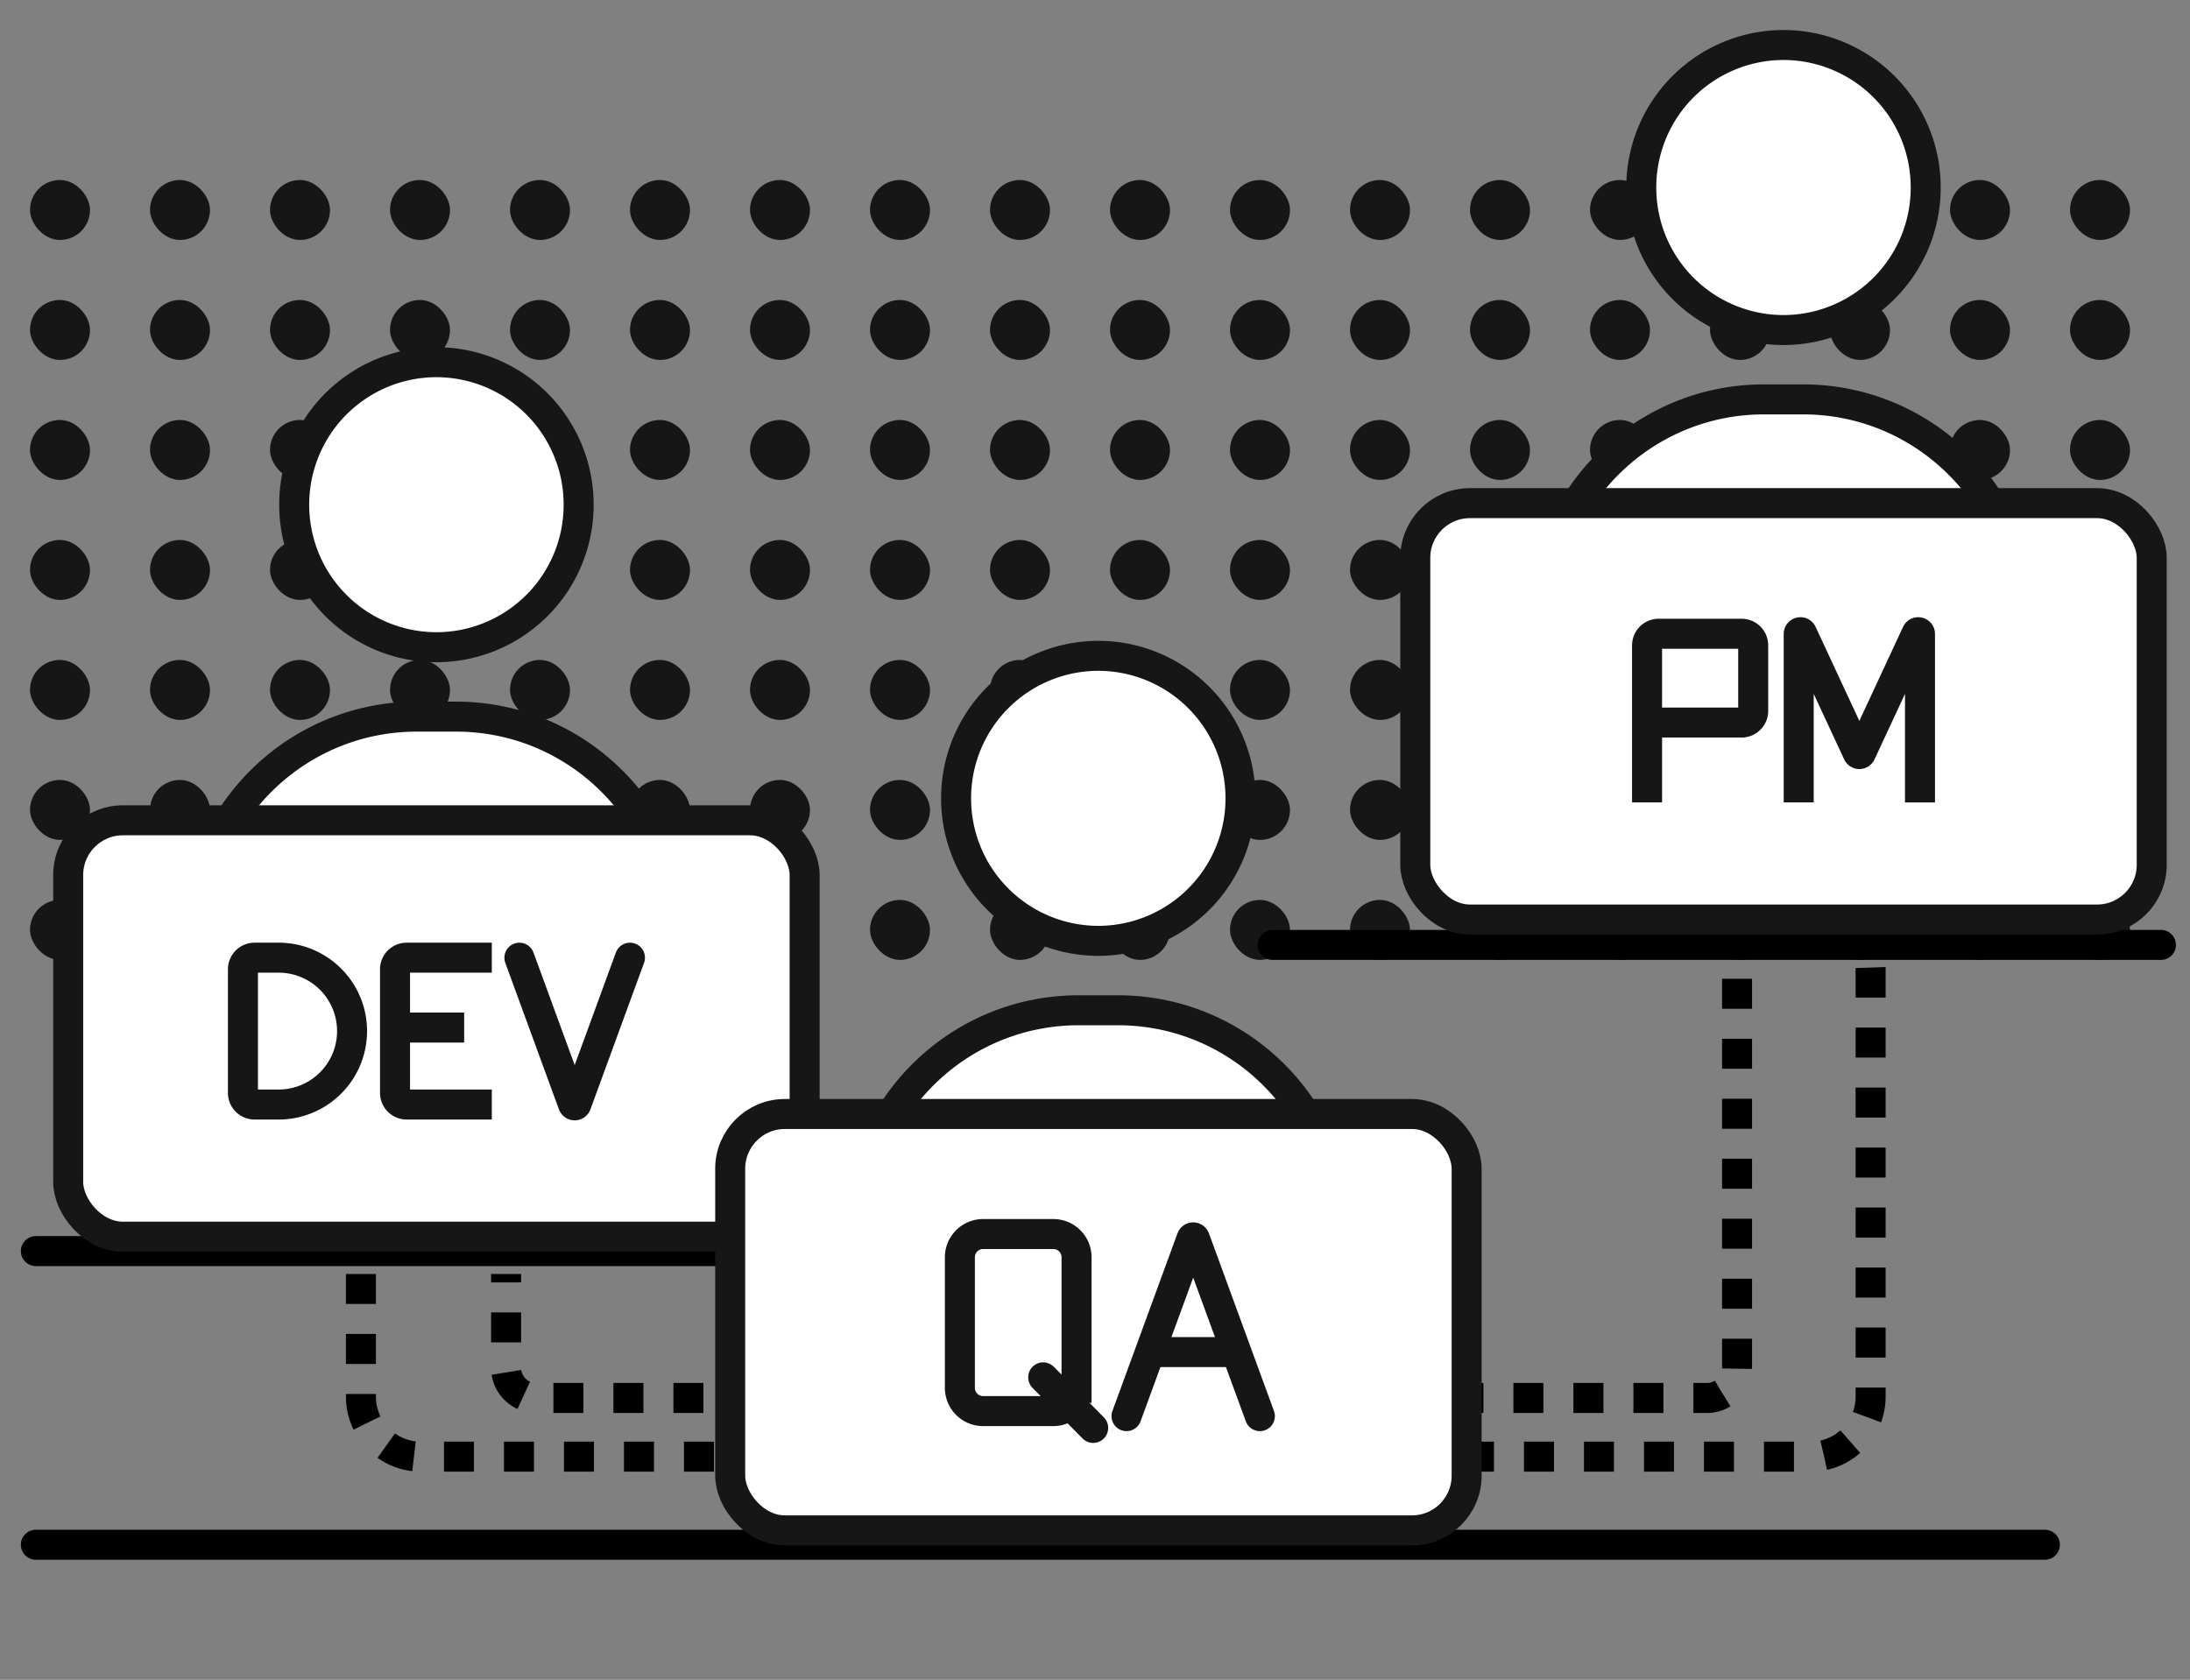 <svg width="73" height="56" fill="none" xmlns="http://www.w3.org/2000/svg"><rect width="100%" height="100%" fill="#808080" stroke="none"/><g clip-path="url(#a)" fill="#161616"><rect x="1" y="6" width="2" height="2" rx="1"/><rect x="5" y="6" width="2" height="2" rx="1"/><rect x="9" y="6" width="2" height="2" rx="1"/><rect x="13" y="6" width="2" height="2" rx="1"/><rect x="17" y="6" width="2" height="2" rx="1"/><rect x="21" y="6" width="2" height="2" rx="1"/><rect x="25" y="6" width="2" height="2" rx="1"/><rect x="29" y="6" width="2" height="2" rx="1"/><rect x="33" y="6" width="2" height="2" rx="1"/><rect x="37" y="6" width="2" height="2" rx="1"/><rect x="41" y="6" width="2" height="2" rx="1"/><rect x="45" y="6" width="2" height="2" rx="1"/><rect x="49" y="6" width="2" height="2" rx="1"/><rect x="53" y="6" width="2" height="2" rx="1"/><rect x="57" y="6" width="2" height="2" rx="1"/><rect x="61" y="6" width="2" height="2" rx="1"/><rect x="65" y="6" width="2" height="2" rx="1"/><rect x="69" y="6" width="2" height="2" rx="1"/><rect x="1" y="10" width="2" height="2" rx="1"/><rect x="5" y="10" width="2" height="2" rx="1"/><rect x="9" y="10" width="2" height="2" rx="1"/><rect x="13" y="10" width="2" height="2" rx="1"/><rect x="17" y="10" width="2" height="2" rx="1"/><rect x="21" y="10" width="2" height="2" rx="1"/><rect x="25" y="10" width="2" height="2" rx="1"/><rect x="29" y="10" width="2" height="2" rx="1"/><rect x="33" y="10" width="2" height="2" rx="1"/><rect x="37" y="10" width="2" height="2" rx="1"/><rect x="41" y="10" width="2" height="2" rx="1"/><rect x="45" y="10" width="2" height="2" rx="1"/><rect x="49" y="10" width="2" height="2" rx="1"/><rect x="53" y="10" width="2" height="2" rx="1"/><rect x="57" y="10" width="2" height="2" rx="1"/><rect x="61" y="10" width="2" height="2" rx="1"/><rect x="65" y="10" width="2" height="2" rx="1"/><rect x="69" y="10" width="2" height="2" rx="1"/><rect x="1" y="14" width="2" height="2" rx="1"/><rect x="5" y="14" width="2" height="2" rx="1"/><rect x="9" y="14" width="2" height="2" rx="1"/><rect x="13" y="14" width="2" height="2" rx="1"/><rect x="17" y="14" width="2" height="2" rx="1"/><rect x="21" y="14" width="2" height="2" rx="1"/><rect x="25" y="14" width="2" height="2" rx="1"/><rect x="29" y="14" width="2" height="2" rx="1"/><rect x="33" y="14" width="2" height="2" rx="1"/><rect x="37" y="14" width="2" height="2" rx="1"/><rect x="41" y="14" width="2" height="2" rx="1"/><rect x="45" y="14" width="2" height="2" rx="1"/><rect x="49" y="14" width="2" height="2" rx="1"/><rect x="53" y="14" width="2" height="2" rx="1"/><rect x="57" y="14" width="2" height="2" rx="1"/><rect x="61" y="14" width="2" height="2" rx="1"/><rect x="65" y="14" width="2" height="2" rx="1"/><rect x="69" y="14" width="2" height="2" rx="1"/><rect x="1" y="18" width="2" height="2" rx="1"/><rect x="5" y="18" width="2" height="2" rx="1"/><rect x="9" y="18" width="2" height="2" rx="1"/><rect x="13" y="18" width="2" height="2" rx="1"/><rect x="17" y="18" width="2" height="2" rx="1"/><rect x="21" y="18" width="2" height="2" rx="1"/><rect x="25" y="18" width="2" height="2" rx="1"/><rect x="29" y="18" width="2" height="2" rx="1"/><rect x="33" y="18" width="2" height="2" rx="1"/><rect x="37" y="18" width="2" height="2" rx="1"/><rect x="41" y="18" width="2" height="2" rx="1"/><rect x="45" y="18" width="2" height="2" rx="1"/><rect x="49" y="18" width="2" height="2" rx="1"/><rect x="53" y="18" width="2" height="2" rx="1"/><rect x="57" y="18" width="2" height="2" rx="1"/><rect x="61" y="18" width="2" height="2" rx="1"/><rect x="65" y="18" width="2" height="2" rx="1"/><rect x="69" y="18" width="2" height="2" rx="1"/><rect x="1" y="22" width="2" height="2" rx="1"/><rect x="5" y="22" width="2" height="2" rx="1"/><rect x="9" y="22" width="2" height="2" rx="1"/><rect x="13" y="22" width="2" height="2" rx="1"/><rect x="17" y="22" width="2" height="2" rx="1"/><rect x="21" y="22" width="2" height="2" rx="1"/><rect x="25" y="22" width="2" height="2" rx="1"/><rect x="29" y="22" width="2" height="2" rx="1"/><rect x="33" y="22" width="2" height="2" rx="1"/><rect x="37" y="22" width="2" height="2" rx="1"/><rect x="41" y="22" width="2" height="2" rx="1"/><rect x="45" y="22" width="2" height="2" rx="1"/><rect x="49" y="22" width="2" height="2" rx="1"/><rect x="53" y="22" width="2" height="2" rx="1"/><rect x="57" y="22" width="2" height="2" rx="1"/><rect x="61" y="22" width="2" height="2" rx="1"/><rect x="65" y="22" width="2" height="2" rx="1"/><rect x="69" y="22" width="2" height="2" rx="1"/><rect x="1" y="26" width="2" height="2" rx="1"/><rect x="5" y="26" width="2" height="2" rx="1"/><rect x="9" y="26" width="2" height="2" rx="1"/><rect x="13" y="26" width="2" height="2" rx="1"/><rect x="17" y="26" width="2" height="2" rx="1"/><rect x="21" y="26" width="2" height="2" rx="1"/><rect x="25" y="26" width="2" height="2" rx="1"/><rect x="29" y="26" width="2" height="2" rx="1"/><rect x="33" y="26" width="2" height="2" rx="1"/><rect x="37" y="26" width="2" height="2" rx="1"/><rect x="41" y="26" width="2" height="2" rx="1"/><rect x="45" y="26" width="2" height="2" rx="1"/><rect x="49" y="26" width="2" height="2" rx="1"/><rect x="53" y="26" width="2" height="2" rx="1"/><rect x="57" y="26" width="2" height="2" rx="1"/><rect x="61" y="26" width="2" height="2" rx="1"/><rect x="65" y="26" width="2" height="2" rx="1"/><rect x="69" y="26" width="2" height="2" rx="1"/><rect x="1" y="30" width="2" height="2" rx="1"/><rect x="5" y="30" width="2" height="2" rx="1"/><rect x="9" y="30" width="2" height="2" rx="1"/><rect x="13" y="30" width="2" height="2" rx="1"/><rect x="17" y="30" width="2" height="2" rx="1"/><rect x="21" y="30" width="2" height="2" rx="1"/><rect x="25" y="30" width="2" height="2" rx="1"/><rect x="29" y="30" width="2" height="2" rx="1"/><rect x="33" y="30" width="2" height="2" rx="1"/><rect x="37" y="30" width="2" height="2" rx="1"/><rect x="41" y="30" width="2" height="2" rx="1"/><rect x="45" y="30" width="2" height="2" rx="1"/><rect x="49" y="30" width="2" height="2" rx="1"/><rect x="53" y="30" width="2" height="2" rx="1"/><rect x="57" y="30" width="2" height="2" rx="1"/><rect x="61" y="30" width="2" height="2" rx="1"/><rect x="65" y="30" width="2" height="2" rx="1"/><rect x="69" y="30" width="2" height="2" rx="1"/></g><path d="M1.195 51.496h66.968" stroke="#000" stroke-linecap="round"/><path d="M12.031 42.47v4.09a2 2 0 0 0 2 2h46.323a2 2 0 0 0 2-2V32.31a2 2 0 0 0-2-2h-.452a2 2 0 0 0-2 2v13.293a1 1 0 0 1-1 1H17.87a1 1 0 0 1-1-1V42.47" stroke="#000" stroke-dasharray="1 1"/><path d="M1.195 41.707H46.1M42.418 31.5h29.613" stroke="#000" stroke-linecap="round"/><path d="M19.288 16.826a4.746 4.746 0 0 1-4.74 4.75 4.746 4.746 0 0 1-4.741-4.75 4.746 4.746 0 0 1 4.74-4.752 4.746 4.746 0 0 1 4.741 4.752zm3.259 13.94h-16c.257-3.841 3.448-6.876 7.345-6.876h1.31c3.897 0 7.088 3.035 7.345 6.877z" fill="#fff" stroke="#161616"/><rect x="2.273" y="27.346" width="24.548" height="13.881" rx="1.823" fill="#fff" stroke="#161616"/><path d="M8.098 36.434v-4.121c0-.214.173-.387.387-.387h.852a2.448 2.448 0 0 1 0 4.895h-.852a.387.387 0 0 1-.387-.387zM16.394 31.926h-2.839a.387.387 0 0 0-.387.387v4.12c0 .215.173.388.387.388h2.839M15.472 34.256h-2.304" stroke="#161616"/><path d="m17.313 31.926 1.788 4.886c.019.05.09.05.11 0l1.788-4.886" stroke="#161616" stroke-linecap="round"/><path d="M41.35 26.615a4.746 4.746 0 0 1-4.74 4.75 4.746 4.746 0 0 1-4.74-4.75 4.746 4.746 0 0 1 4.74-4.752 4.746 4.746 0 0 1 4.74 4.752zm3.26 13.94h-16c.257-3.841 3.448-6.876 7.345-6.876h1.31c3.897 0 7.088 3.035 7.344 6.877z" fill="#fff" stroke="#161616"/><rect x="24.34" y="37.137" width="24.548" height="13.881" rx="1.823" fill="#fff" stroke="#161616"/><path d="M64.19 6.251a4.746 4.746 0 0 1-4.74 4.752 4.746 4.746 0 0 1-4.741-4.752 4.746 4.746 0 0 1 4.74-4.751 4.746 4.746 0 0 1 4.741 4.751zm3.26 13.941h-16c.257-3.841 3.448-6.877 7.345-6.877h1.31c3.897 0 7.088 3.036 7.344 6.877z" fill="#fff" stroke="#161616"/><rect x="47.176" y="16.773" width="24.548" height="13.881" rx="1.823" fill="#fff" stroke="#161616"/><path d="M32.77 41.139h2.341c.428 0 .774.346.774.774v4.353a.774.774 0 0 1-.774.775h-2.34a.774.774 0 0 1-.775-.775v-4.353c0-.428.347-.774.774-.774z" stroke="#161616"/><path d="m34.773 45.916 1.667 1.686" stroke="#161616" stroke-linecap="round"/><path d="M41.165 45.074h-2.778" stroke="#161616"/><path d="m37.55 47.209 2.169-5.922c.018-.05.09-.05.109 0l2.168 5.922" stroke="#161616" stroke-linecap="round"/><path d="M54.902 26.75v-2.663m0 0v-2.573c0-.214.174-.387.387-.387h2.764c.214 0 .387.173.387.387V23.7a.387.387 0 0 1-.387.387h-3.15zM59.957 26.75v-5.616c0-.063.084-.081.11-.025l1.859 3.995c.02.044.084.044.105 0l1.858-3.995c.026-.056.111-.038.111.025v5.617" stroke="#161616"/><defs><clipPath id="a"><path fill="#fff" transform="translate(1 6)" d="M0 0h72v26H0z"/></clipPath></defs></svg>